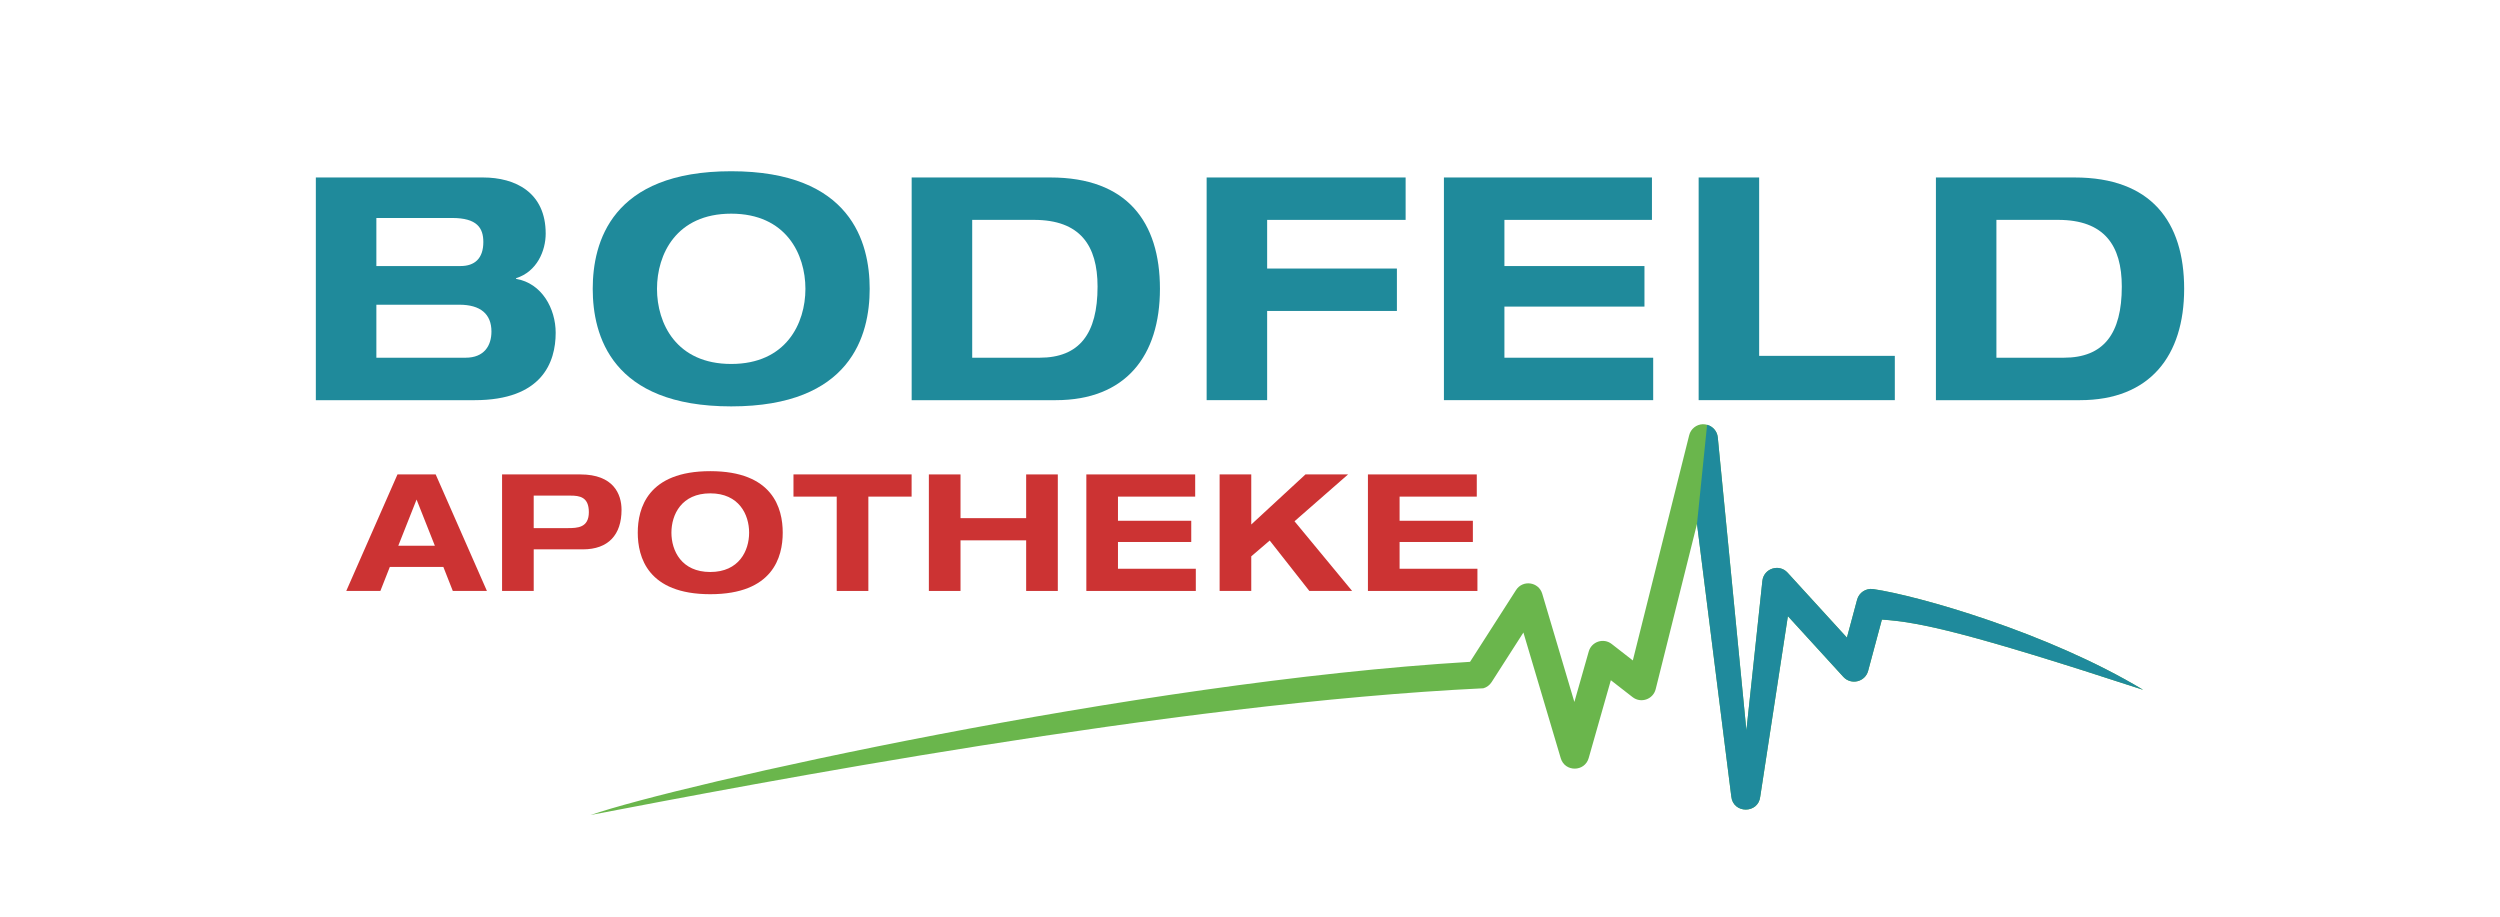<?xml version="1.0" encoding="UTF-8"?>
<svg xmlns="http://www.w3.org/2000/svg" id="bodfeld" width="218" height="80" viewBox="0 0 218 80">
  <defs>
    <style>.cls-1{fill:#1f8a9b;}.cls-2{fill:#1f8a9c;}.cls-3{fill:#c33;}.cls-4{fill:#6ab64c;}</style>
  </defs>
  <path class="cls-1" d="M32.819,31.193h7.776c1.633,0,2.259-1.058,2.259-2.284,0-1.522-.952-2.338-2.799-2.338h-7.236v4.622ZM32.819,23.199h7.343c1.224,0,1.985-.654,1.985-2.094,0-1.224-.544-2.097-2.72-2.097h-6.608v4.19ZM27.541,15.476h14.577c2.829,0,5.466,1.307,5.466,4.893,0,1.5-.76,3.32-2.583,3.89v.058c2.259.38,3.454,2.606,3.454,4.701,0,2.586-1.195,5.877-7.069,5.877h-13.845V15.476Z"></path>
  <path class="cls-1" d="M63.762,31.737c4.785,0,6.471-3.531,6.471-6.55s-1.685-6.555-6.471-6.555c-4.789,0-6.472,3.536-6.472,6.555s1.684,6.55,6.472,6.55M63.762,14.932c10.443,0,12.074,6.2,12.074,10.255,0,4.05-1.631,10.25-12.074,10.25-10.446,0-12.076-6.2-12.076-10.25,0-4.055,1.629-10.255,12.076-10.255"></path>
  <path class="cls-1" d="M84.776,31.193h5.873c3.48,0,5.058-2.094,5.058-6.2,0-3.589-1.52-5.82-5.547-5.82h-5.384v12.02ZM79.497,15.476h12.104c6.664,0,9.546,3.863,9.546,9.71s-2.989,9.709-9.082,9.709h-12.568V15.476Z"></path>
  <polygon class="cls-1" points="105.219 15.476 122.57 15.476 122.57 19.174 110.495 19.174 110.495 23.417 121.81 23.417 121.81 27.115 110.495 27.115 110.495 34.893 105.219 34.893 105.219 15.476"></polygon>
  <polygon class="cls-1" points="148.122 15.476 153.398 15.476 153.398 31.031 165.228 31.031 165.228 34.893 148.122 34.893 148.122 15.476"></polygon>
  <path class="cls-1" d="M174.087,31.193h5.874c3.483,0,5.06-2.094,5.06-6.2,0-3.589-1.523-5.82-5.55-5.82h-5.384v12.02ZM168.812,15.476h12.102c6.663,0,9.544,3.863,9.544,9.71s-2.989,9.709-9.083,9.709h-12.563V15.476Z"></path>
  <polygon class="cls-1" points="125.91 15.476 144.05 15.476 144.05 19.174 131.185 19.174 131.185 23.2 143.397 23.2 143.397 26.735 131.185 26.735 131.185 31.193 144.158 31.193 144.158 34.893 125.91 34.893 125.91 15.476"></polygon>
  <path class="cls-3" d="M36.325,43.56l-1.594,4.028h3.189l-1.595-4.028ZM38.661,49.438h-4.669l-.824,2.094h-2.975l4.468-10.164h3.33l4.469,10.164h-2.975l-.824-2.094Z"></path>
  <path class="cls-3" d="M46.54,46.051h2.961c.852,0,1.847-.028,1.847-1.394,0-1.323-.808-1.439-1.592-1.439h-3.217v2.833ZM43.779,41.37h6.831c2.89,0,3.588,1.72,3.588,3.088,0,2.164-1.14,3.446-3.376,3.446h-4.282v3.628h-2.76v-10.161Z"></path>
  <path class="cls-3" d="M61.936,49.878c2.503,0,3.388-1.848,3.388-3.429,0-1.58-.885-3.429-3.388-3.429-2.505,0-3.388,1.849-3.388,3.429,0,1.581.883,3.429,3.388,3.429M61.936,41.085c5.465,0,6.318,3.245,6.318,5.365,0,2.122-.854,5.365-6.318,5.365s-6.323-3.243-6.323-5.365c0-2.12.858-5.365,6.323-5.365"></path>
  <polygon class="cls-3" points="72.962 43.305 69.191 43.305 69.191 41.368 79.492 41.368 79.492 43.305 75.721 43.305 75.721 51.531 72.962 51.531 72.962 43.305"></polygon>
  <polygon class="cls-3" points="80.997 41.37 83.757 41.37 83.757 45.183 89.481 45.183 89.481 41.37 92.241 41.37 92.241 51.531 89.481 51.531 89.481 47.118 83.757 47.118 83.757 51.531 80.997 51.531 80.997 41.37"></polygon>
  <polygon class="cls-3" points="94.729 41.37 104.22 41.37 104.22 43.305 97.487 43.305 97.487 45.411 103.877 45.411 103.877 47.261 97.487 47.261 97.487 49.595 104.275 49.595 104.275 51.531 94.729 51.531 94.729 41.37"></polygon>
  <polygon class="cls-3" points="113.836 41.37 117.55 41.37 112.881 45.454 117.905 51.531 114.176 51.531 110.719 47.134 109.11 48.512 109.11 51.531 106.351 51.531 106.351 41.37 109.11 41.37 109.11 45.736 113.836 41.37"></polygon>
  <polygon class="cls-3" points="119.283 41.37 128.775 41.37 128.775 43.305 122.044 43.305 122.044 45.411 128.434 45.411 128.434 47.261 122.044 47.261 122.044 49.595 128.832 49.595 128.832 51.531 119.283 51.531 119.283 41.37"></polygon>
  <path class="cls-4" d="M148.493,36.991c-.569.016-1.058.407-1.196.96l-4.915,19.64-1.843-1.436c-.709-.553-1.752-.212-2.0.653l-1.254,4.405-2.802-9.438c-.31-1.042-1.7-1.237-2.285-.322l-4.01,6.259c-29.191,1.746-69.078,10.724-76.693,13.358,14.127-2.701,50.705-9.753,77.858-11.052.296-.086.548-.277.715-.536l2.773-4.326,3.256,10.962c.361,1.217,2.087,1.207,2.436-.014l1.932-6.789,1.896,1.475c.724.564,1.788.198,2.013-.692l3.603-14.412,2.991,23.765c.151,1.519,2.36,1.53,2.525.013l2.411-15.735,4.835,5.295c.676.738,1.904.441,2.162-.527l1.199-4.468c3.24.213,7.401,1.092,22.787,6.127-8.293-4.997-19.663-8.226-23.555-8.79-.632-.084-1.229.313-1.394.928l-.888,3.307-5.175-5.664c-.737-.807-2.081-.366-2.196.72l-1.393,13.029-2.497-25.55c-.051-.533-.43-.955-.922-1.09v-.002c-.12-.033-.245-.055-.374-.051"></path>
  <path class="cls-2" d="M148.859,37.041l-.882,8.644,2.991,23.765c.15,1.519,2.36,1.528,2.525.013l2.41-15.735,4.837,5.295c.676.74,1.902.441,2.162-.527l1.2-4.469c3.24.215,7.399,1.094,22.785,6.128-8.292-4.997-19.662-8.226-23.555-8.79-.631-.084-1.228.313-1.393.928l-.888,3.307-5.175-5.665c-.737-.805-2.081-.365-2.198.721l-1.393,13.029-2.495-25.55c-.053-.534-.432-.955-.924-1.092-.002,0-.005-.002-.008-.002"></path>
</svg>
